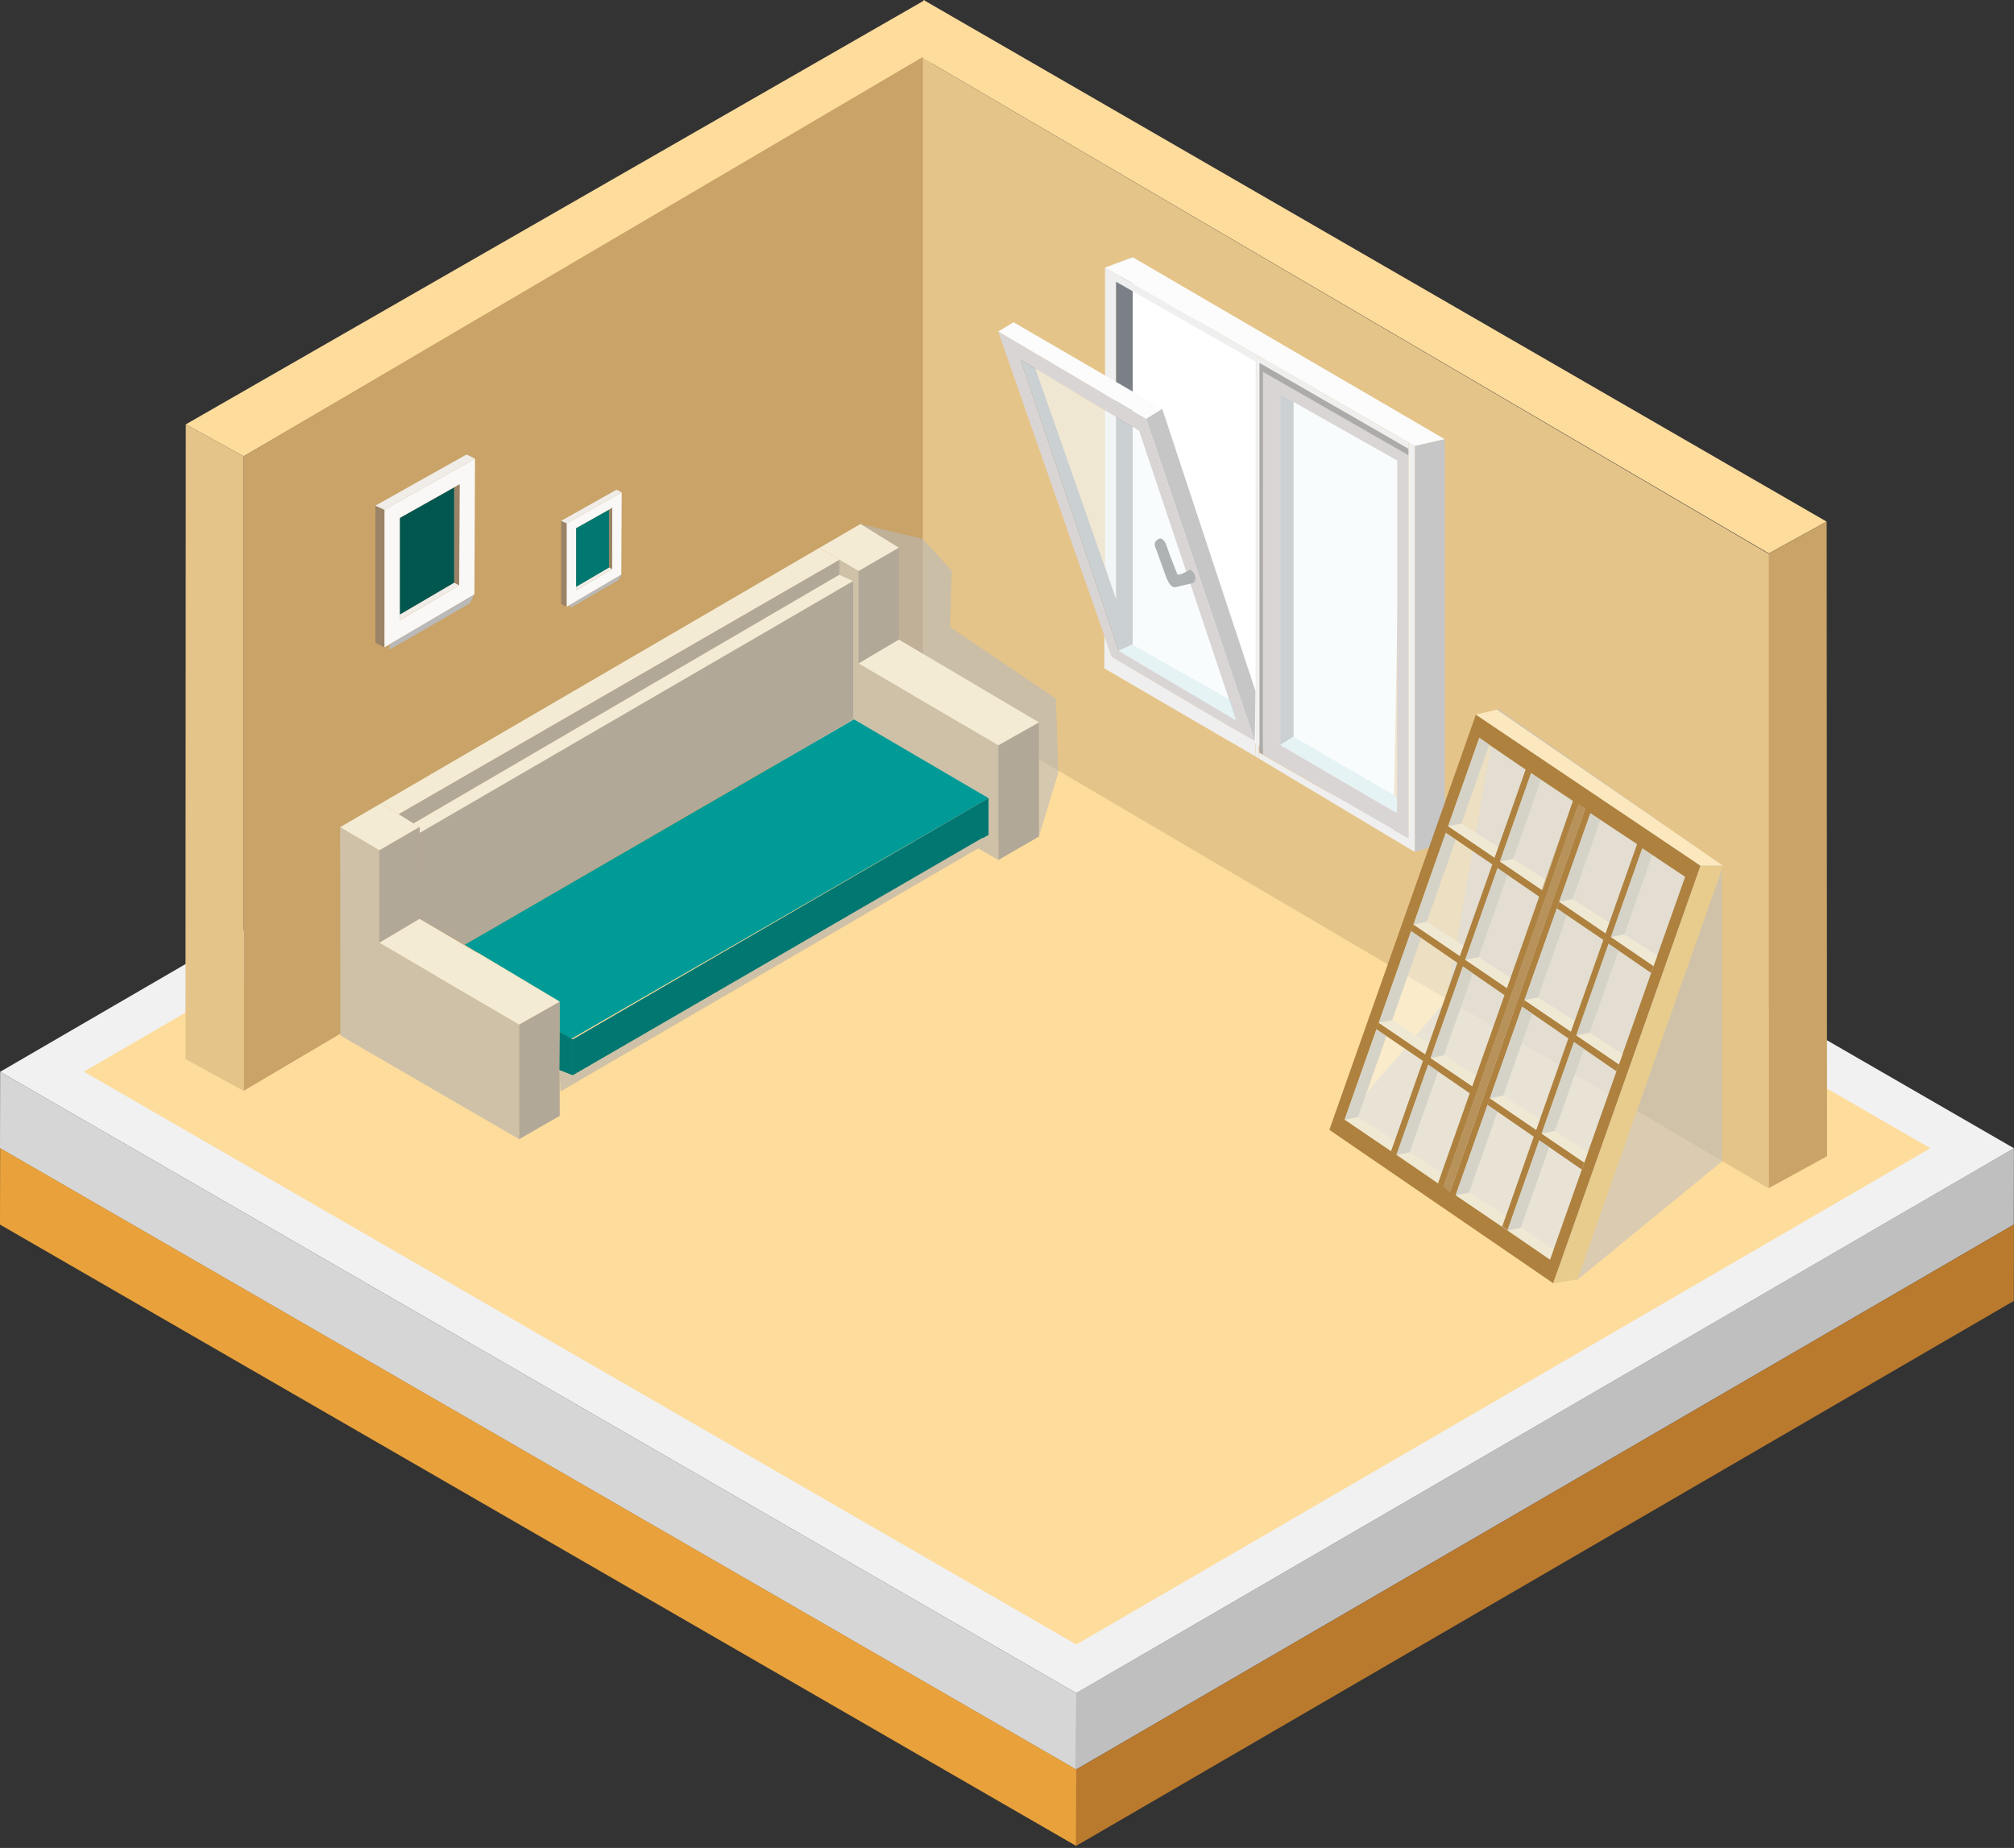 <svg width="279" height="256" viewBox="0 0 279 256" fill="none" xmlns="http://www.w3.org/2000/svg">
<rect x="0" y="0" width="279" height="256" fill="#333333" stroke="none"/>
<g clip-path="url(#clip0_768_15012)">
<path fill-rule="evenodd" clip-rule="evenodd" d="M149.097 234.552L149.076 245.139L278.969 169.647L278.99 159.059L149.097 234.552Z" fill="#C0BFBF"/>
<path fill-rule="evenodd" clip-rule="evenodd" d="M0 159.069L149.076 245.139L149.097 234.552L0.021 148.482L0 159.069Z" fill="#D6D6D6"/>
<path fill-rule="evenodd" clip-rule="evenodd" d="M149.097 245.129L149.076 255.717L278.969 180.224L278.99 169.637L149.097 245.129Z" fill="#BA7A2D"/>
<path fill-rule="evenodd" clip-rule="evenodd" d="M0 169.647L149.076 255.717L149.097 245.129L0.021 159.059L0 169.647Z" fill="#E9A23B"/>
<path fill-rule="evenodd" clip-rule="evenodd" d="M0.021 148.481L149.098 234.552L278.99 159.069L129.914 72.989L0.021 148.481Z" fill="#F1F1F1"/>
<path fill-rule="evenodd" clip-rule="evenodd" d="M11.621 148.461L129.935 79.707L267.411 159.069L149.097 227.823L11.621 148.461Z" fill="#FEDC9C"/>
<path fill-rule="evenodd" clip-rule="evenodd" d="M75.087 126.534H75.076L75.149 126.586L75.087 126.534Z" fill="#FEF2C0"/>
<path fill-rule="evenodd" clip-rule="evenodd" d="M25.734 58.792L128.088 0.031L128.182 8.084L33.746 63.215L25.734 58.792Z" fill="#FEDC9C"/>
<path fill-rule="evenodd" clip-rule="evenodd" d="M33.746 63.215L129.121 7.135V94.791L33.746 151.121V63.215Z" fill="#C9A367"/>
<path fill-rule="evenodd" clip-rule="evenodd" d="M25.735 58.792L33.746 63.215V151.121L25.693 146.719L25.735 58.792Z" fill="#E5C489"/>
<path fill-rule="evenodd" clip-rule="evenodd" d="M253.036 72.259L127.942 0L127.838 8.053L245.035 76.671L253.036 72.259Z" fill="#FEDC9C"/>
<path fill-rule="evenodd" clip-rule="evenodd" d="M245.067 76.755L127.838 8.053V95.719L245.067 164.661V76.755Z" fill="#E5C489"/>
<path fill-rule="evenodd" clip-rule="evenodd" d="M253.048 72.259L245.047 76.671V164.588L253.1 160.175L253.048 72.259Z" fill="#C9A367"/>
<path d="M155.701 38.106L194.026 61.932L193.004 115.768L155.523 90.649L155.701 38.106Z" fill="white"/>
<g style="mix-blend-mode:multiply" opacity="0.59">
<path d="M127.796 74.648L131.843 79.039L131.624 86.873L146.28 96.773L146.614 107.016L143.923 115.894L103 117.886L119.2 72.593L127.796 74.648Z" fill="#BAB9B9"/>
</g>
<path d="M47.119 114.59L52.554 117.792V130.602L71.915 141.92V157.818L47.15 143.443L47.119 114.59Z" fill="#CEC1A7"/>
<path d="M52.555 117.792L58.136 114.548V127.285L52.555 130.602V117.792Z" fill="#B2A897"/>
<path d="M71.914 141.92L77.537 138.749V154.584L71.914 157.818V141.92Z" fill="#B2A897"/>
<path d="M77.538 138.749L58.136 127.285L52.555 130.602L71.915 141.92L77.538 138.749Z" fill="#F4EBD4"/>
<path d="M58.135 114.548L52.815 111.272L47.119 114.59L52.554 117.792L58.135 114.548Z" fill="#F4EBD4"/>
<path d="M113.506 75.899L118.941 79.102V91.912L138.301 103.24V119.138L113.537 104.763L113.506 75.899Z" fill="#CEC1A7"/>
<path d="M118.941 79.102L124.522 75.868V88.605L118.941 91.912V79.102Z" fill="#B2A897"/>
<path d="M138.301 103.24L143.923 100.069V115.894L138.301 119.138V103.24Z" fill="#B2A897"/>
<path d="M143.925 100.069L124.522 88.605L118.941 91.912L138.302 103.24L143.925 100.069Z" fill="#F4EBD4"/>
<path d="M124.521 75.868L119.201 72.593L113.506 75.899L118.941 79.102L124.521 75.868Z" fill="#F4EBD4"/>
<path d="M113.505 75.899L52.815 111.272L55.245 112.795L116.332 77.558L113.505 75.899Z" fill="#F4EBD4"/>
<path d="M55.246 112.795L57.291 114.068L116.281 79.675V77.558L55.246 112.795Z" fill="#B2A897"/>
<path d="M58.155 115.81L118.188 80.5L116.258 79.634L57.289 114.068L58.134 114.548L58.155 115.81Z" fill="#F4EBD4"/>
<path d="M64.383 130.884L118.189 99.641V80.5L58.156 115.372L58.135 127.285L64.383 130.884Z" fill="#B2A897"/>
<path d="M64.383 130.884L77.537 138.749V142.953L79.029 143.986L136.944 110.574L118.303 99.662L64.383 130.884Z" fill="#009B97"/>
<path d="M136.944 110.574V115.654L79.342 148.982V143.986L136.944 110.574Z" fill="#017771"/>
<path d="M79.343 143.986L77.538 142.953L77.496 148.262L79.343 148.982V143.986Z" fill="#017771"/>
<path d="M77.642 151.204L136.142 117.156V116.05L79.343 148.982L77.496 148.262L77.642 151.204Z" fill="#CEC1A7"/>
<path d="M53.316 70.632L52.002 70.047V89.043L53.264 89.679L53.316 70.632Z" fill="#9A8366"/>
<path d="M53.264 70.632V89.679L65.719 82.346L65.802 63.538L53.264 70.621V70.632ZM55.402 71.758L63.664 67.095L63.612 81.084L55.413 85.914V71.769L55.402 71.758Z" fill="#F9F8F7"/>
<path d="M62.914 67.533V80.719L63.602 81.084L63.665 67.095L62.914 67.533Z" fill="#9A8366"/>
<path d="M62.913 80.719L55.402 85.121V85.903L63.602 81.084L62.913 80.719Z" fill="#F0ECE8"/>
<path d="M53.264 70.632L52.002 70.047L64.624 62.964L65.803 63.538L53.264 70.632Z" fill="#F0ECE8"/>
<path d="M62.913 67.533V80.719L55.402 85.121V71.758L62.913 67.533Z" fill="#025650"/>
<path d="M78.539 72.499L77.746 72.144V83.671L78.508 84.057L78.539 72.499Z" fill="#9A8366"/>
<path d="M78.508 72.499V84.057L86.071 79.613L86.123 68.201L78.508 72.499ZM79.812 73.177L84.819 70.35L84.788 78.841L79.812 81.772V73.187V73.177Z" fill="#F9F8F7"/>
<path d="M84.359 70.621V78.622L84.787 78.841L84.818 70.35L84.359 70.621Z" fill="#9A8366"/>
<path d="M84.361 78.622L79.812 81.292V81.762L84.788 78.841L84.361 78.622Z" fill="#F0ECE8"/>
<path d="M78.508 72.499L77.746 72.144L85.403 67.846L86.112 68.201L78.508 72.499Z" fill="#F0ECE8"/>
<path d="M84.361 70.621V78.622L79.812 81.292V73.177L84.361 70.621Z" fill="#017771"/>
<g style="mix-blend-mode:multiply">
<path d="M65.072 82.742L53.973 89.262V89.992L65.072 83.598L65.719 82.346L65.072 82.742Z" fill="#BAB9B9"/>
</g>
<g style="mix-blend-mode:multiply">
<path d="M85.694 79.842L78.977 83.785V84.224L85.694 80.364L86.08 79.603L85.694 79.842Z" fill="#BAB9B9"/>
</g>
<path d="M156.91 89.492V35.634L155.23 36.343V90.138L156.91 89.492Z" fill="#7B8087"/>
<path d="M195.997 61.796L153.082 37.073L156.91 35.634L200.149 60.847L195.997 61.796Z" fill="#FCFCFD"/>
<path d="M200.148 116.749V60.847L195.996 61.796V118.032L200.148 116.749Z" fill="#C6C6C6"/>
<path d="M153.082 38.158V78.372L154.615 83.452V38.972L153.082 38.158Z" fill="#EFEFEF"/>
<path d="M155.898 39.713V87.875L154.615 83.452V38.972L155.898 39.713Z" fill="#7B8087"/>
<path d="M179.201 55.673V102.061L177.365 103.199V54.671L179.201 55.673Z" fill="#7B8087"/>
<path d="M179.201 102.061L193.534 110.386V112.618L177.365 103.198L179.201 102.061Z" fill="#C8E4EB"/>
<path d="M173.934 95.761L160.999 56.622L158.756 58.009L173.829 102.708L173.934 95.761Z" fill="#C6C6C6"/>
<path d="M160.999 56.622L140.418 44.647L138.279 45.93L158.756 58.009L160.999 56.622Z" fill="#FCFCFD"/>
<path d="M138.279 45.93L154 90.994L173.83 102.698L158.756 58.009L138.279 45.93ZM141.377 49.831L157.786 59.678L171.201 99.756L154.949 90.138L141.367 49.831H141.377Z" fill="#DAD5D5"/>
<path d="M154.959 90.138L156.816 89.283L143.422 51.041L141.377 49.831L154.959 90.138Z" fill="#7B8087"/>
<path d="M156.816 89.283L170.429 96.95L171.211 99.767L154.959 90.138L156.816 89.283Z" fill="#C8E4EB"/>
<path d="M173.944 104.805L152.977 92.59V88.083L153.999 90.994L173.829 102.708L173.913 103.115L173.944 104.805Z" fill="#EFEFEF"/>
<path d="M174.863 50.614L174.957 104.523L195.121 116.154V62.192L174.863 50.614ZM193.546 112.649L177.367 103.199V54.671L193.546 63.809V112.649Z" fill="#DAD5D5"/>
<path d="M195.111 61.295V62.192L195.121 62.203V116.154L174.373 104.242V105.076L195.997 118.032V61.796L195.111 61.295Z" fill="#EFEFEF"/>
<path d="M153.082 37.073V38.158L173.955 50.092H173.945V104.805L174.373 105.066V49.341L153.082 37.073Z" fill="#EFEFEF"/>
<path d="M174.467 50.238V104.242L174.957 104.534V51.511L195.1 63.058V62.151L174.467 50.238Z" fill="#ADABA9"/>
<path d="M174.467 50.238L195.1 62.151L195.111 61.295L174.373 49.341L174.467 50.238Z" fill="#EFEFEF"/>
<path opacity="0.65" d="M141.377 49.831L157.786 59.689L171.211 99.766L154.959 90.138L141.377 49.831Z" fill="#F6FAFB"/>
<path d="M165.276 80.771C165.276 80.771 163.628 81.146 162.96 81.324C162.293 81.501 161.928 80.834 161.615 80.103C161.302 79.373 160.425 76.713 160.112 75.983C159.8 75.253 160.019 75.023 160.342 74.752C160.665 74.481 161.218 74.449 161.625 75.67C162.032 76.89 162.908 79.05 163.065 79.488C163.221 79.926 164.859 78.914 164.859 78.914C164.859 78.914 165.307 79.091 165.547 79.769C165.787 80.448 165.276 80.771 165.276 80.771Z" fill="#AFB2B2"/>
<path opacity="0.65" d="M177.365 54.671L193.544 63.799V112.649L177.365 103.199V54.671Z" fill="#F6FAFB"/>
<g style="mix-blend-mode:multiply" opacity="0.58">
<path d="M186.076 155.147L218.445 177.356L238.526 160.916V119.889L207.471 98.118L200.388 138.551L186.076 155.147Z" fill="#C1C1C1"/>
</g>
<path d="M204.456 98.995L184.156 156.524L215.169 177.773L235.573 119.931L204.445 98.995H204.456ZM204.904 102.281L233.435 121.474L214.731 174.498L186.305 155.012L204.904 102.281Z" fill="#AE813F"/>
<path d="M228.72 134.785L215.67 125.835L215.993 124.917L229.053 133.815L228.72 134.785Z" fill="#AE813F"/>
<path d="M220.396 112.441L201.619 165.662L200.857 165.203L219.644 111.93L220.396 112.441Z" fill="#AE813F"/>
<path d="M215.992 124.917L217.849 124.552L222.96 127.827L222.418 129.288L215.992 124.917Z" fill="#E9D8AF"/>
<path d="M215.992 124.917L220.311 112.67L221.698 113.62L217.849 124.552L215.992 124.917Z" fill="#B4AD94"/>
<path d="M223.16 129.799L225.007 129.444L229.586 132.396L229.054 133.815L223.16 129.799Z" fill="#E9D8AF"/>
<path d="M223.16 129.799L227.479 117.552L228.866 118.501L225.007 129.444L223.16 129.799Z" fill="#B4AD94"/>
<path d="M223.911 148.408L210.861 139.458L211.185 138.54L224.255 147.438L223.911 148.408Z" fill="#AE813F"/>
<path d="M211.184 138.54L213.04 138.175L218.152 141.451L217.62 142.911L211.184 138.54Z" fill="#E9D8AF"/>
<path d="M211.184 138.54L215.659 125.845L217.057 126.794L213.04 138.175L211.184 138.54Z" fill="#B4AD94"/>
<path d="M218.352 143.422L220.208 143.068L224.788 146.02L224.256 147.438L218.352 143.422Z" fill="#E9D8AF"/>
<path d="M218.352 143.422L222.827 130.727L224.224 131.676L220.208 143.068L218.352 143.422Z" fill="#B4AD94"/>
<path d="M219.112 162.022L206.062 153.061L206.386 152.143L219.457 161.041L219.112 162.022Z" fill="#AE813F"/>
<path d="M206.385 152.143L208.242 151.788L213.353 155.064L212.811 156.524L206.385 152.143Z" fill="#E9D8AF"/>
<path d="M206.385 152.143L210.86 139.448L212.258 140.408L208.242 151.788L206.385 152.143Z" fill="#B4AD94"/>
<path d="M213.553 157.035L215.399 156.67L219.979 159.622L219.457 161.041L213.553 157.035Z" fill="#E9D8AF"/>
<path d="M213.553 157.035L218.028 144.34L219.415 145.289L215.399 156.67L213.553 157.035Z" fill="#B4AD94"/>
<path d="M201.65 165.579L203.507 165.214L208.619 168.489L208.076 169.949L201.65 165.579Z" fill="#E9D8AF"/>
<path d="M201.65 165.579L206.063 153.061L207.45 154.01L203.507 165.214L201.65 165.579Z" fill="#B4AD94"/>
<path d="M208.816 170.461L210.663 170.106L215.242 173.058L214.71 174.477L208.816 170.461Z" fill="#E9D8AF"/>
<path d="M208.816 170.461L213.218 157.953L214.616 158.903L210.663 170.106L208.816 170.461Z" fill="#B4AD94"/>
<path d="M213.333 124.312L200.283 115.362L200.607 114.444L213.677 123.342L213.333 124.312Z" fill="#AE813F"/>
<path d="M200.607 114.444L202.464 114.079L207.576 117.354L207.044 118.814L200.607 114.444Z" fill="#E9D8AF"/>
<path d="M200.607 114.444L204.926 102.197L206.324 103.146L202.464 114.079L200.607 114.444Z" fill="#B4AD94"/>
<path d="M207.773 119.336L209.62 118.971L214.199 121.923L213.678 123.342L207.773 119.336Z" fill="#E9D8AF"/>
<path d="M207.773 119.336L212.092 107.079L213.479 108.028L209.62 118.971L207.773 119.336Z" fill="#B4AD94"/>
<path d="M208.524 137.935L195.484 128.985L195.808 128.067L208.868 136.965L208.524 137.935Z" fill="#AE813F"/>
<path d="M195.809 128.067L197.655 127.702L202.766 130.978L202.234 132.438L195.809 128.067Z" fill="#E9D8AF"/>
<path d="M195.809 128.067L200.284 115.372L201.671 116.321L197.655 127.702L195.809 128.067Z" fill="#B4AD94"/>
<path d="M202.965 132.949L204.822 132.594L209.401 135.546L208.869 136.965L202.965 132.949Z" fill="#E9D8AF"/>
<path d="M202.965 132.949L207.44 120.254L208.838 121.203L204.822 132.594L202.965 132.949Z" fill="#B4AD94"/>
<path d="M203.726 151.548L190.676 142.588L190.999 141.68L204.07 150.568L203.726 151.548Z" fill="#AE813F"/>
<path d="M191 141.68L192.857 141.315L197.968 144.591L197.436 146.051L191 141.68Z" fill="#E9D8AF"/>
<path d="M191 141.68L195.475 128.985L196.873 129.934L192.857 141.315L191 141.68Z" fill="#B4AD94"/>
<path d="M198.166 146.562L200.023 146.197L204.602 149.149L204.07 150.568L198.166 146.562Z" fill="#E9D8AF"/>
<path d="M198.166 146.562L202.641 133.867L204.028 134.816L200.023 146.197L198.166 146.562Z" fill="#B4AD94"/>
<path d="M186.264 155.105L188.12 154.74L193.232 158.016L192.689 159.476L186.264 155.105Z" fill="#E9D8AF"/>
<path d="M186.264 155.105L190.676 142.598L192.064 143.547L188.12 154.74L186.264 155.105Z" fill="#B4AD94"/>
<path d="M193.43 159.987L195.276 159.633L199.855 162.585L199.323 164.004L193.43 159.987Z" fill="#E9D8AF"/>
<path d="M193.43 159.987L197.842 147.48L199.23 148.429L195.276 159.633L193.43 159.987Z" fill="#B4AD94"/>
<path d="M204.455 98.995L207.365 98.306L238.702 119.941L235.583 119.931L204.455 98.995Z" fill="#FBE8BE"/>
<path d="M235.584 119.931L215.18 177.783L218.549 177.231L238.703 119.941L235.584 119.931Z" fill="#E7CC8E"/>
<path d="M219.643 111.93L218.642 111.439L199.959 164.4L200.856 165.203L219.643 111.93Z" fill="#B8925B"/>
<path d="M218.643 111.439L199.961 164.4L199.199 163.931L217.903 110.928L218.643 111.439Z" fill="#AE813F"/>
<path d="M227.54 117.417L208.847 170.377L208.096 169.908L226.789 116.905L227.54 117.417Z" fill="#AE813F"/>
<path d="M212.155 106.943L193.472 159.904L192.711 159.445L211.404 106.432L212.155 106.943Z" fill="#AE813F"/>
<path opacity="0.5" d="M233.435 121.474L227.479 117.552L223.16 129.799L229.054 133.815L233.435 121.474Z" fill="#F6FAFB"/>
<path opacity="0.5" d="M226.789 116.905L220.311 112.67L215.992 124.917L222.418 129.288L226.789 116.905Z" fill="#F6FAFB"/>
<path opacity="0.5" d="M228.72 134.785L222.827 130.727L218.352 143.422L224.256 147.438L228.72 134.785Z" fill="#F6FAFB"/>
<path opacity="0.5" d="M222.116 130.195L215.659 125.845L211.184 138.54L217.62 142.911L222.116 130.195Z" fill="#F6FAFB"/>
<path opacity="0.5" d="M223.911 148.408L218.028 144.34L213.553 157.035L219.457 161.041L223.911 148.408Z" fill="#F6FAFB"/>
<path opacity="0.5" d="M217.223 143.86L210.86 139.448L206.385 152.143L212.811 156.524L217.223 143.86Z" fill="#F6FAFB"/>
<path opacity="0.5" d="M219.112 162.022L213.218 157.953L208.848 170.377L214.71 174.477L219.112 162.022Z" fill="#F6FAFB"/>
<path opacity="0.5" d="M212.426 157.473L206.063 153.061L201.65 165.579L208.097 169.908L212.426 157.473Z" fill="#F6FAFB"/>
<path opacity="0.5" d="M217.902 110.928L212.092 107.079L207.773 119.336L213.678 123.342L217.902 110.928Z" fill="#F6FAFB"/>
<path opacity="0.5" d="M211.341 106.62L204.926 102.197L200.607 114.444L207.044 118.814L211.341 106.62Z" fill="#F6FAFB"/>
<path opacity="0.5" d="M213.229 124.218L207.44 120.254L202.965 132.949L208.765 136.871L213.229 124.218Z" fill="#F6FAFB"/>
<path opacity="0.5" d="M206.751 119.743L200.284 115.372L195.809 128.067L202.234 132.438L206.751 119.743Z" fill="#F6FAFB"/>
<path opacity="0.5" d="M208.42 137.873L202.641 133.867L198.166 146.562L203.955 150.484L208.42 137.873Z" fill="#F6FAFB"/>
<path opacity="0.5" d="M201.87 133.377L195.475 128.985L191 141.68L197.436 146.051L201.87 133.377Z" fill="#F6FAFB"/>
<path opacity="0.5" d="M197.123 146.948L190.676 142.598L186.264 155.105L192.71 159.445L197.123 146.948Z" fill="#F6FAFB"/>
<path opacity="0.5" d="M203.579 151.454L197.841 147.48L193.471 159.904L199.198 163.931L203.579 151.454Z" fill="#F6FAFB"/>
</g>
<defs>
<clipPath id="clip0_768_15012">
<rect width="279" height="255.717" fill="white"/>
</clipPath>
</defs>
</svg>
